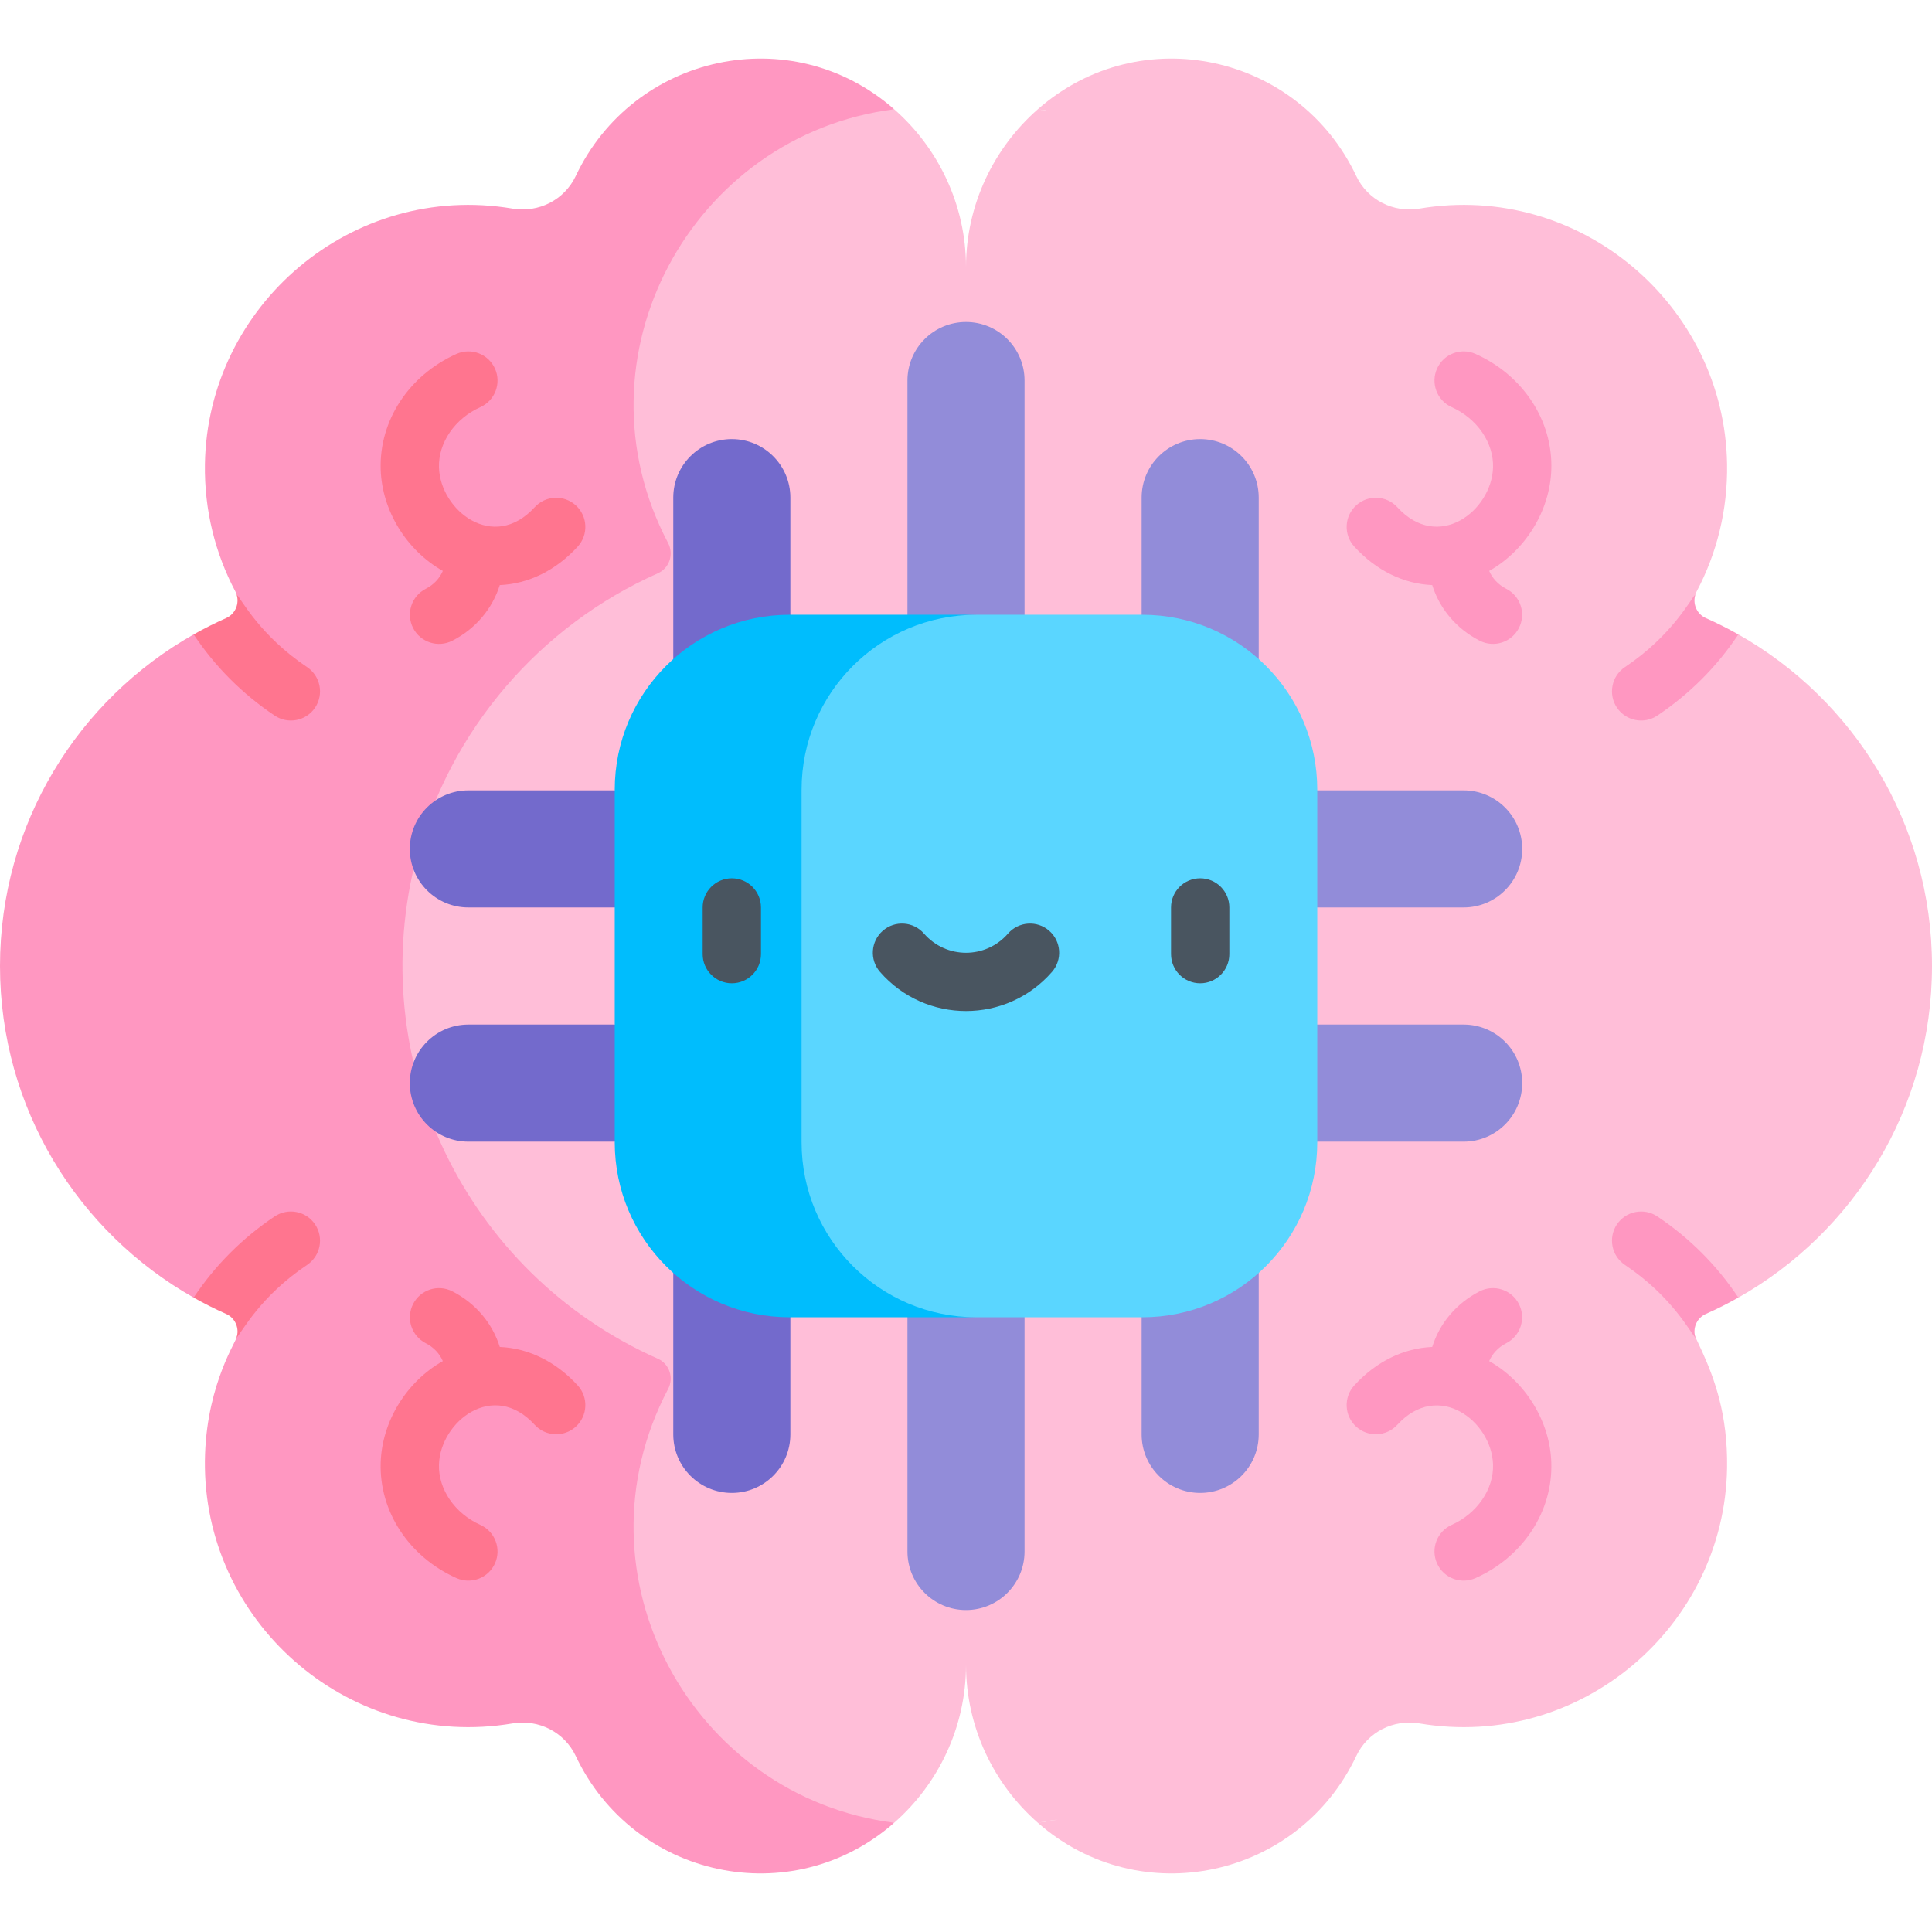 <svg width="128" height="128" viewBox="0 0 128 128" fill="none" xmlns="http://www.w3.org/2000/svg">
<g clip-path="url(#clip0_3373_879)">
<path d="M115.17 42.032C114.365 41.577 110.228 43.319 112.414 39.173C113.738 36.667 114.47 33.797 114.423 30.756C114.261 20.257 104.702 12.022 94.044 13.82C92.315 14.114 90.605 13.245 89.855 11.661C86.036 3.584 75.568 1.26 68.757 7.239C69.052 7.276 69.344 7.322 69.634 7.372C69.354 7.34 69.063 7.297 68.757 7.239C65.847 9.791 64 13.562 64 17.701C56.154 47.126 55.654 78.942 64 110.3C64.008 114.412 65.813 118.181 68.758 120.763C69.213 120.676 69.653 120.607 70.082 120.549C69.647 120.634 69.205 120.706 68.758 120.763C75.56 126.733 86.033 124.425 89.856 116.34C90.605 114.756 92.315 113.888 94.044 114.182C104.689 115.977 114.261 107.758 114.423 97.246C114.531 90.2 110.827 87.669 111.683 85.522C112.482 85.296 114.498 86.35 115.17 85.969C122.828 81.642 128 73.425 128 64.001C128 54.576 122.828 46.358 115.17 42.032Z" fill="#FFBED8"/>
<path d="M109.802 80.591C111.943 82.026 113.748 83.831 115.17 85.969C114.475 86.363 113.756 86.724 113.02 87.051C112.401 87.324 112.118 88.027 112.337 88.645C111.975 88.26 110.769 85.885 107.654 83.803C106.768 83.208 106.531 82.01 107.124 81.121C107.716 80.236 108.916 79.999 109.802 80.591Z" fill="#FF97C1"/>
<path d="M107.654 44.198C110.773 42.113 111.996 39.719 112.337 39.356C112.118 39.974 112.401 40.677 113.019 40.95C113.756 41.278 114.475 41.638 115.17 42.032C113.748 44.17 111.943 45.975 109.802 47.41C108.916 48.003 107.716 47.766 107.123 46.88C106.531 45.991 106.768 44.793 107.654 44.198Z" fill="#FF97C1"/>
<path d="M64 17.701V110.3C64 114.439 62.153 118.21 59.243 120.763C8.933 124.12 6.315 6.134 59.243 7.239C62.153 9.791 64 13.562 64 17.701Z" fill="#FFBED8"/>
<path d="M59.242 120.763C52.44 126.733 41.967 124.425 38.145 116.34C37.395 114.756 35.685 113.888 33.956 114.182C23.311 115.977 13.739 107.758 13.577 97.246C13.501 92.237 15.516 89.087 15.663 88.645C17.829 82.529 14.643 86.997 12.83 85.969C5.172 81.642 0 73.425 0 64.001C0 54.576 5.172 46.358 12.83 42.032C13.635 41.577 17.773 43.319 15.586 39.173C14.262 36.667 13.53 33.797 13.577 30.756C13.739 20.257 23.298 12.022 33.956 13.82C35.685 14.114 37.395 13.245 38.145 11.661C41.965 3.584 52.432 1.26 59.243 7.239C45.843 8.931 37.764 23.649 44.265 35.979C44.656 36.721 44.35 37.643 43.582 37.983C35.796 41.445 29.851 48.299 27.625 56.67C24.027 70.195 30.794 84.334 43.582 90.019C44.35 90.359 44.656 91.281 44.265 92.023C37.763 104.358 45.843 119.07 59.242 120.763Z" fill="#FF97C1"/>
<path d="M60.121 40.728V25.212C60.121 23.07 61.858 21.334 64 21.334C66.142 21.334 67.879 23.07 67.879 25.212V40.728C68.266 46.804 59.578 46.992 60.121 40.728Z" fill="#928CD9"/>
<path d="M44.606 43.666V32.97C44.606 30.828 46.343 29.091 48.485 29.091C50.627 29.091 52.364 30.828 52.364 32.97V40.728C54.095 45.932 46.733 48.773 44.606 43.666Z" fill="#736ACC"/>
<path d="M83.394 43.666V32.97C83.394 30.828 81.657 29.091 79.515 29.091C77.373 29.091 75.636 30.828 75.636 32.97V40.728C74.773 45.732 80.851 48.614 83.394 43.666Z" fill="#928CD9"/>
<path d="M60.121 87.273V102.789C60.121 104.931 61.858 106.668 64 106.668C66.142 106.668 67.879 104.931 67.879 102.789V87.273C67.843 81.374 60.6 81.935 60.121 87.273Z" fill="#928CD9"/>
<path d="M44.606 84.335V95.031C44.606 97.173 46.343 98.91 48.485 98.91C50.627 98.91 52.364 97.173 52.364 95.031V87.273C53.346 82.367 47.124 80.18 44.606 84.335Z" fill="#736ACC"/>
<path d="M83.394 84.335V95.031C83.394 97.173 81.657 98.91 79.515 98.91C77.373 98.91 75.636 97.173 75.636 95.031V87.273C75.231 81.823 81.025 78.409 83.394 84.335Z" fill="#928CD9"/>
<path d="M40.727 75.637H31.03C28.888 75.637 27.152 73.9 27.152 71.758C27.152 69.616 28.888 67.879 31.03 67.879H40.727C43.893 69.599 44.05 73.942 40.727 75.637Z" fill="#736ACC"/>
<path d="M40.727 52.364H31.03C28.888 52.364 27.152 54.101 27.152 56.243C27.152 58.385 28.888 60.122 31.03 60.122H40.727C46.234 59.87 45.221 54.232 40.727 52.364Z" fill="#736ACC"/>
<path d="M87.273 75.637H96.97C99.112 75.637 100.849 73.9 100.849 71.758C100.849 69.616 99.112 67.879 96.97 67.879H87.273C80.892 67.14 80.898 76.427 87.273 75.637Z" fill="#928CD9"/>
<path d="M87.273 52.364H96.97C99.112 52.364 100.849 54.101 100.849 56.243C100.849 58.385 99.112 60.122 96.97 60.122H87.273C79.84 59.376 78.656 51.794 87.273 52.364Z" fill="#928CD9"/>
<path d="M18.198 80.591C16.057 82.026 14.252 83.831 12.83 85.969C13.525 86.363 14.244 86.724 14.981 87.051C15.599 87.324 15.882 88.027 15.663 88.645C16.025 88.26 17.232 85.885 20.346 83.803C21.232 83.208 21.469 82.01 20.876 81.121C20.284 80.236 19.084 79.999 18.198 80.591Z" fill="#FF758F"/>
<path d="M20.346 44.198C17.227 42.113 16.004 39.719 15.663 39.356C15.882 39.974 15.599 40.677 14.981 40.95C14.244 41.278 13.526 41.638 12.83 42.032C14.252 44.17 16.058 45.975 18.198 47.41C19.084 48.003 20.285 47.766 20.877 46.88C21.469 45.991 21.232 44.793 20.346 44.198Z" fill="#FF758F"/>
<path d="M29.339 37.825C29.123 38.322 28.737 38.738 28.209 39.008C27.259 39.494 26.883 40.658 27.369 41.608C27.855 42.557 29.019 42.934 29.968 42.448C31.516 41.656 32.62 40.33 33.112 38.763C34.995 38.684 36.815 37.809 38.274 36.214C38.994 35.427 38.94 34.205 38.153 33.485C37.366 32.765 36.144 32.819 35.423 33.606C32.689 36.596 29.169 33.821 29.083 30.973C29.033 29.339 30.134 27.733 31.821 26.976C32.795 26.539 33.23 25.395 32.793 24.422C32.356 23.449 31.213 23.014 30.239 23.451C27.092 24.863 25.122 27.861 25.221 31.09C25.304 33.852 26.947 36.472 29.339 37.825Z" fill="#FF758F"/>
<path d="M33.113 89.24C32.621 87.672 31.517 86.346 29.968 85.554C29.019 85.068 27.855 85.444 27.369 86.394C26.883 87.344 27.259 88.507 28.209 88.993C28.737 89.264 29.123 89.679 29.339 90.177C26.947 91.529 25.304 94.15 25.221 96.912C25.122 100.141 27.092 103.139 30.239 104.551C31.213 104.988 32.356 104.553 32.793 103.58C33.23 102.606 32.795 101.463 31.821 101.026C30.134 100.269 29.033 98.663 29.083 97.029C29.169 94.184 32.686 91.404 35.423 94.396C36.144 95.183 37.366 95.237 38.153 94.517C38.94 93.797 38.994 92.575 38.274 91.788C36.815 90.193 34.995 89.319 33.113 89.24Z" fill="#FF758F"/>
<path d="M94.888 38.763C95.38 40.33 96.484 41.656 98.032 42.447C98.982 42.934 100.146 42.557 100.632 41.608C101.118 40.658 100.742 39.494 99.792 39.008C99.263 38.737 98.877 38.322 98.662 37.825C101.053 36.472 102.696 33.851 102.78 31.089C102.878 27.86 100.908 24.862 97.761 23.45C96.788 23.013 95.644 23.448 95.207 24.421C94.771 25.395 95.206 26.538 96.179 26.975C97.867 27.732 98.967 29.338 98.918 30.972C98.831 33.831 95.307 36.59 92.577 33.605C91.857 32.818 90.635 32.764 89.848 33.484C89.06 34.204 89.006 35.426 89.726 36.213C91.185 37.809 93.005 38.684 94.888 38.763Z" fill="#FF97C1"/>
<path d="M98.662 90.177C98.877 89.679 99.263 89.263 99.791 88.993C100.741 88.507 101.117 87.344 100.631 86.394C100.145 85.444 98.981 85.068 98.032 85.553C96.484 86.346 95.379 87.671 94.888 89.239C93.005 89.319 91.185 90.193 89.726 91.788C89.006 92.575 89.061 93.797 89.847 94.517C90.635 95.237 91.856 95.183 92.577 94.396C95.29 91.43 98.83 94.154 98.918 97.029C98.967 98.662 97.867 100.269 96.179 101.026C95.206 101.463 94.77 102.606 95.207 103.58C95.644 104.553 96.787 104.988 97.761 104.551C100.908 103.139 102.878 100.14 102.779 96.912C102.696 94.15 101.053 91.529 98.662 90.177Z" fill="#FF97C1"/>
<path d="M87.272 52.319V75.682C87.272 82.085 82.085 87.273 75.681 87.273H64.698C34.275 87.273 37.63 40.729 64.698 40.729H75.681C82.085 40.728 87.272 45.916 87.272 52.319Z" fill="#5AD6FF"/>
<path d="M64.698 87.273H52.319C45.916 87.273 40.728 82.085 40.728 75.682V52.319C40.728 45.916 45.916 40.728 52.319 40.728H64.698C58.297 40.728 53.107 45.916 53.107 52.319V75.682C53.107 82.085 58.297 87.273 64.698 87.273Z" fill="#00BDFD"/>
<path d="M48.485 65.145C47.418 65.145 46.553 64.28 46.553 63.213V60.122C46.553 59.055 47.418 58.19 48.485 58.19C49.551 58.19 50.416 59.055 50.416 60.122V63.213C50.416 64.28 49.552 65.145 48.485 65.145Z" fill="#495560"/>
<path d="M79.515 65.145C78.448 65.145 77.584 64.28 77.584 63.213V60.122C77.584 59.055 78.448 58.19 79.515 58.19C80.582 58.19 81.447 59.055 81.447 60.122V63.213C81.447 64.28 80.582 65.145 79.515 65.145Z" fill="#495560"/>
<path d="M58.303 64.39C57.602 63.586 57.685 62.365 58.49 61.664C59.294 60.964 60.515 61.047 61.216 61.852C62.693 63.547 65.307 63.547 66.784 61.852C67.485 61.047 68.706 60.964 69.51 61.664C70.314 62.365 70.398 63.586 69.697 64.39C66.684 67.848 61.316 67.848 58.303 64.39Z" fill="#495560"/>
</g>
<defs>
<clipPath id="clip0_3373_879">
<rect width="128" height="128" fill="white"/>
</clipPath>
</defs>
</svg>
